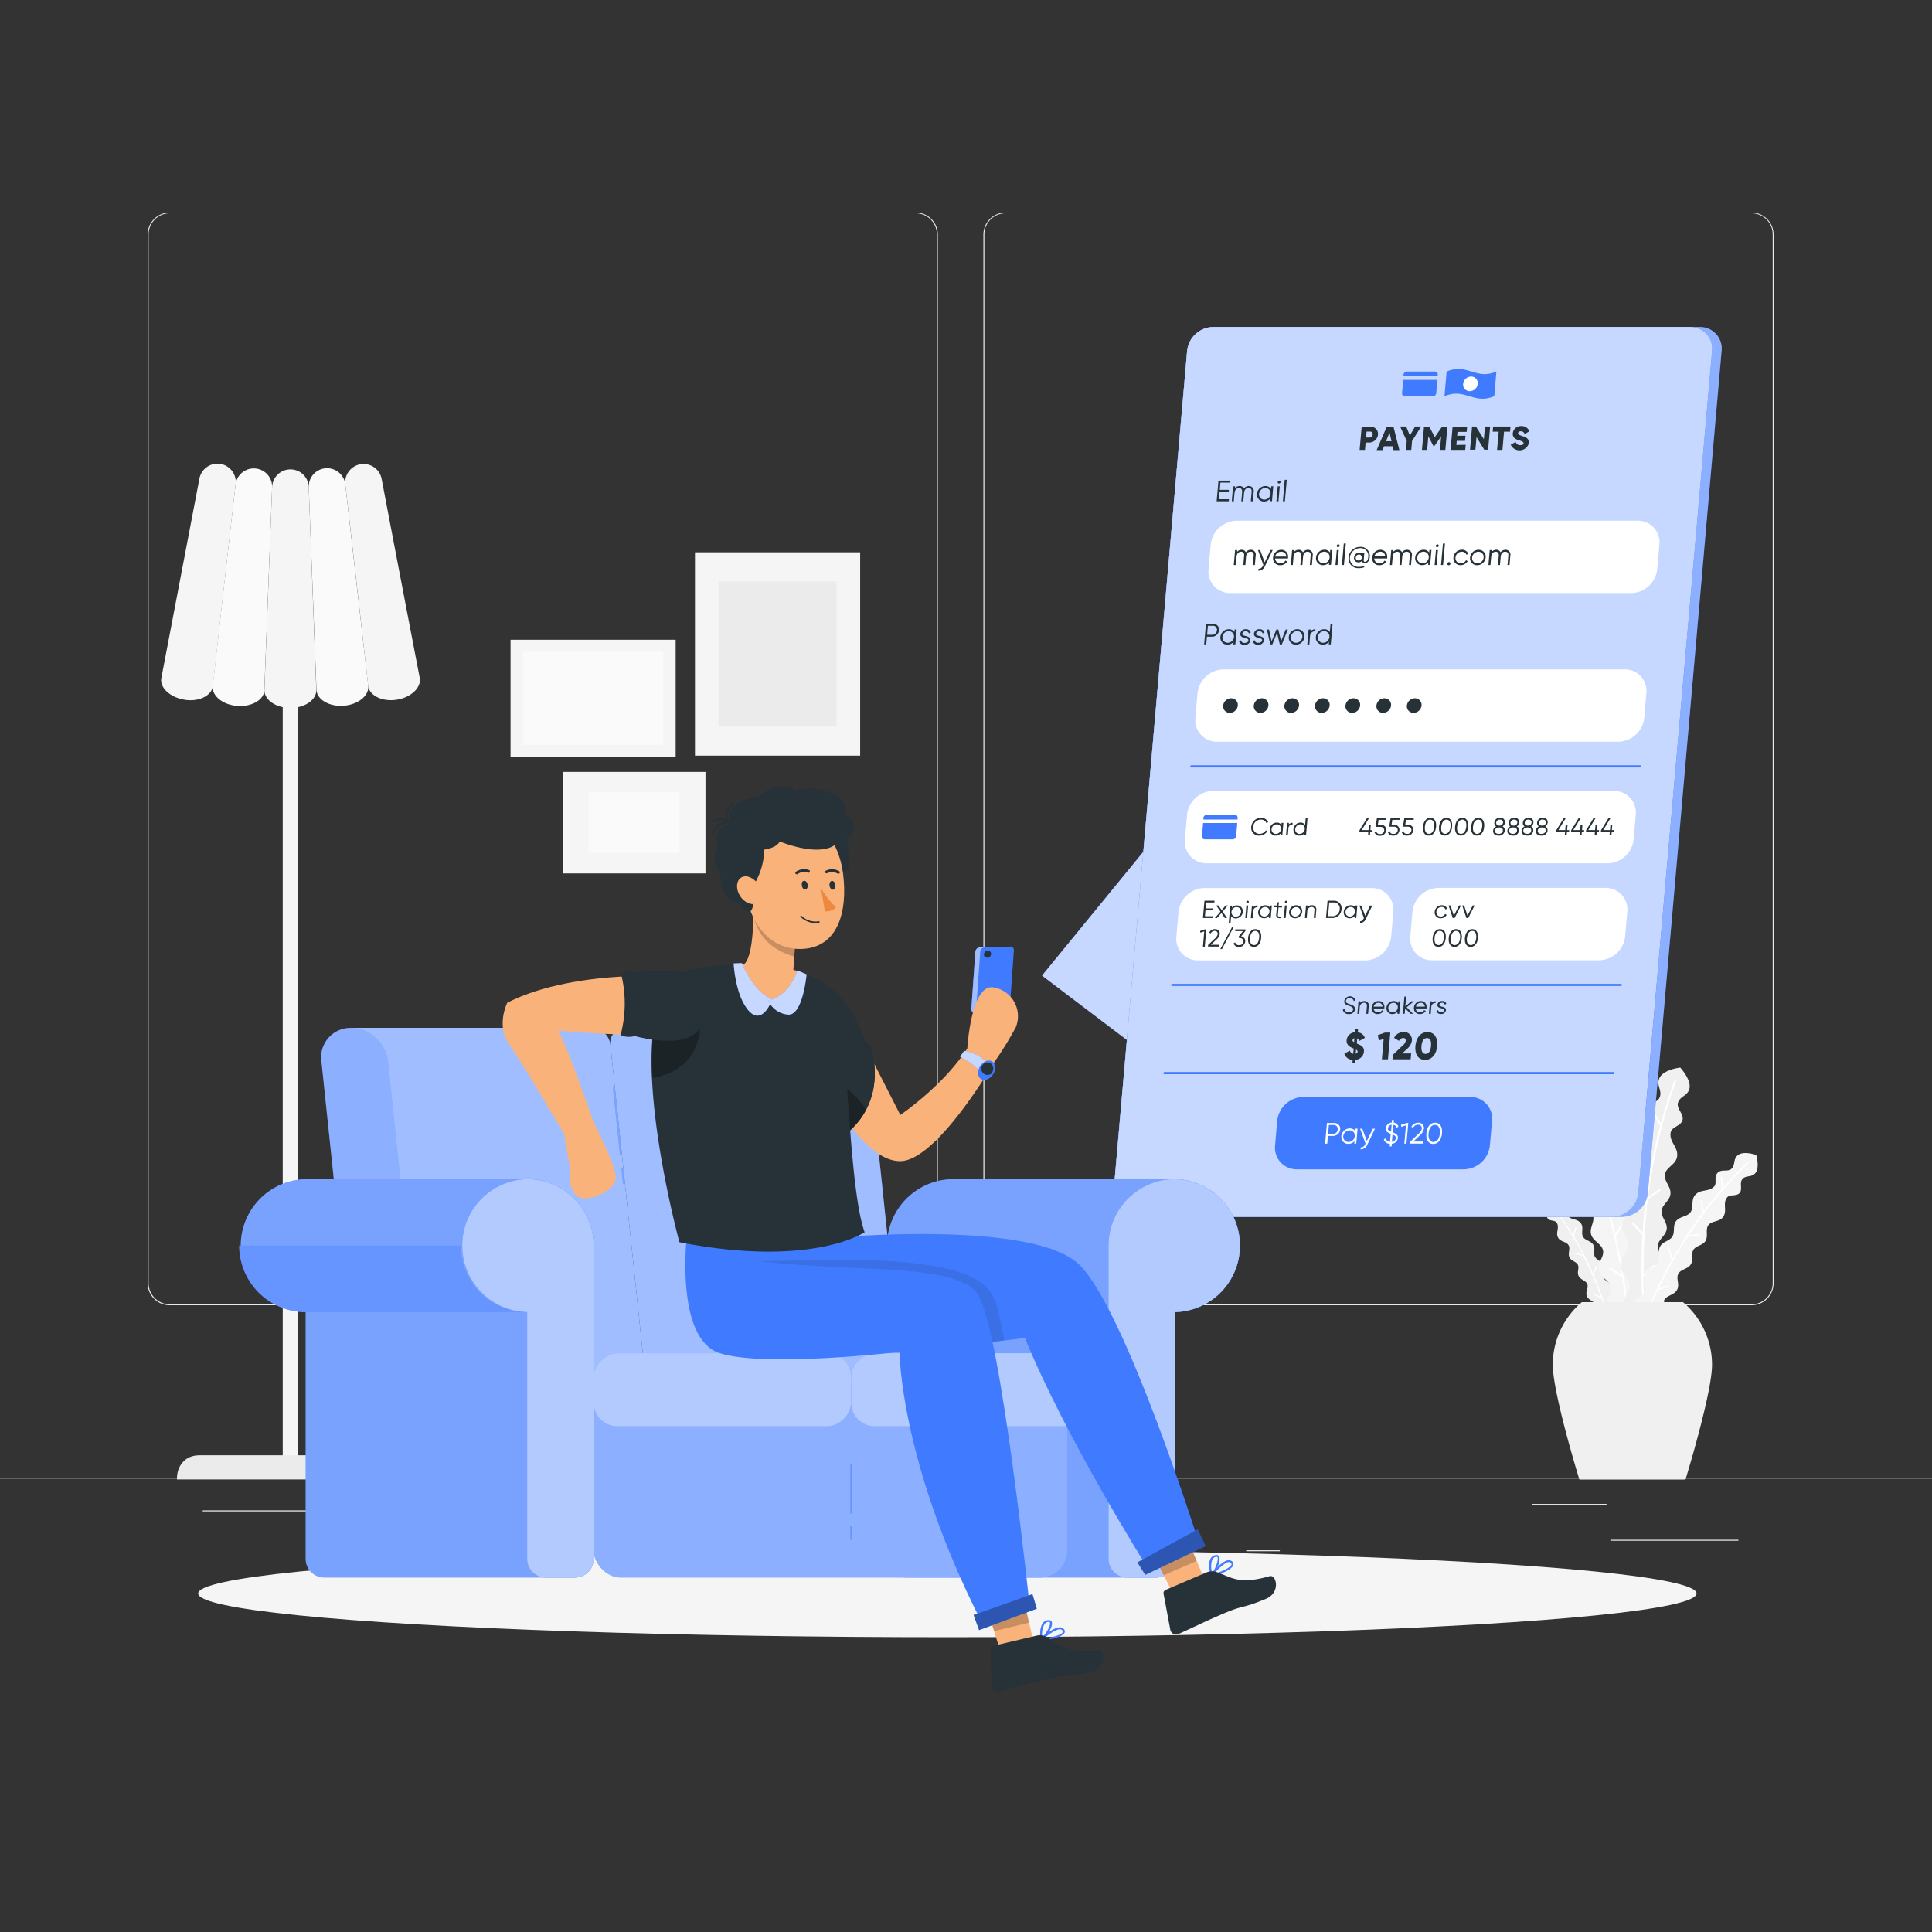 <svg xmlns="http://www.w3.org/2000/svg" viewBox="0 0 500 500"><rect x="0" y="0" width="500" height="500" fill="#333333" stroke="none"/><g id="freepik--background-complete--inject-61"><rect x="416.78" y="398.49" width="33.12" height="0.25" style="fill:#ebebeb"></rect><rect x="322.53" y="401.21" width="8.69" height="0.25" style="fill:#ebebeb"></rect><rect x="396.59" y="389.21" width="19.19" height="0.25" style="fill:#ebebeb"></rect><rect x="52.46" y="390.89" width="43.19" height="0.25" style="fill:#ebebeb"></rect><rect x="104.56" y="390.89" width="6.33" height="0.25" style="fill:#ebebeb"></rect><rect x="131.47" y="395.11" width="93.68" height="0.25" style="fill:#ebebeb"></rect><path d="M237,337.8H43.92a5.71,5.71,0,0,1-5.71-5.71V60.66A5.71,5.71,0,0,1,43.92,55H237a5.71,5.71,0,0,1,5.71,5.71V332.09A5.71,5.71,0,0,1,237,337.8ZM43.92,55.2a5.47,5.47,0,0,0-5.46,5.46V332.09a5.47,5.47,0,0,0,5.46,5.46H237a5.47,5.47,0,0,0,5.46-5.46V60.66A5.47,5.47,0,0,0,237,55.2Z" style="fill:#ebebeb"></path><path d="M453.31,337.8H260.21a5.72,5.72,0,0,1-5.71-5.71V60.66A5.72,5.72,0,0,1,260.21,55h193.1A5.71,5.71,0,0,1,459,60.66V332.09A5.71,5.71,0,0,1,453.31,337.8ZM260.21,55.2a5.47,5.47,0,0,0-5.46,5.46V332.09a5.47,5.47,0,0,0,5.46,5.46h193.1a5.47,5.47,0,0,0,5.46-5.46V60.66a5.47,5.47,0,0,0-5.46-5.46Z" style="fill:#ebebeb"></path><rect y="382.4" width="500" height="0.25" style="fill:#ebebeb"></rect><rect x="179.86" y="142.93" width="42.75" height="52.62" transform="translate(402.47 338.49) rotate(180)" style="fill:#f5f5f5"></rect><rect x="185.97" y="150.45" width="30.54" height="37.59" transform="translate(402.47 338.49) rotate(180)" style="fill:#ebebeb"></rect><rect x="132.14" y="165.56" width="42.73" height="30.35" transform="translate(307 361.48) rotate(180)" style="fill:#f5f5f5"></rect><rect x="135.39" y="168.72" width="36.22" height="24.05" transform="translate(307 361.48) rotate(180)" style="fill:#fafafa"></rect><rect x="145.6" y="199.77" width="36.98" height="26.27" style="fill:#f5f5f5"></rect><rect x="152.32" y="205.09" width="23.54" height="15.63" style="fill:#fafafa"></rect><rect x="73.17" y="152.6" width="4" height="230.03" style="fill:#f5f5f5"></rect><path d="M61,125.24a4.75,4.75,0,0,0-9.38-1.43q-4.93,25.83-9.86,51.65c-.47,2.46,2.19,5,6,5.63s7.07-1.12,7.36-3.61Q58,151.35,61,125.24Z" style="fill:#f5f5f5"></path><path d="M70.43,126a4.75,4.75,0,0,0-9.45-.71q-3,26.12-5.92,52.24c-.29,2.49,2.55,4.88,6.35,5.16s7-1.64,7-4.15Z" style="fill:#fafafa"></path><path d="M79.9,126a4.74,4.74,0,0,0-9.47,0l-2,52.54c-.09,2.51,2.91,4.67,6.72,4.67s6.8-2.16,6.71-4.67Z" style="fill:#f5f5f5"></path><path d="M89.35,125.24a4.75,4.75,0,0,0-9.45.71l2,52.54c.09,2.51,3.25,4.44,7.05,4.15s6.63-2.67,6.35-5.16Q92.31,151.37,89.35,125.24Z" style="fill:#fafafa"></path><path d="M98.74,123.81a4.76,4.76,0,0,0-9.39,1.43q3,26.12,5.93,52.24c.28,2.49,3.58,4.18,7.35,3.61s6.43-3.17,6-5.63Q103.66,149.63,98.74,123.81Z" style="fill:#f5f5f5"></path><path d="M104.54,382.88c.11-3.09-1.82-6.25-5.79-6.25H51.58c-4,0-5.89,3.16-5.78,6.25Z" style="fill:#ebebeb"></path><path d="M406.2,325.46c-.55-1,.29-2.24-.26-3.2s-2-.84-2.64-1.84c-.84-1.35.38-2.6-.4-3.94-.47-.81-1.78-.36-2.36-1.16s.33-2-.3-2.81-1.6-.46-2.29-1.29c-.93-1.14.13-3.67.13-3.67s2.7-.67,3.69.54c.72.89.16,1.78.81,2.62s2,.25,2.69,1.18-.23,1.95.38,2.71c1,1.26,2.65.66,3.57,2.13.67,1.09-.11,2.35.47,3.36s2.07,1,2.67,2.1-.09,2.09.37,3,1.69,1.11,2.15,2.14-.35,2.24.08,3.28,1.82,1.24,2.25,2.39-.62,2.34-.28,3.51c.27.94,1.49,1.21,1.79,2.23a3.28,3.28,0,0,1-2.07,4.23,3.34,3.34,0,0,1-3.89-2.47c-.29-.95.57-1.83.25-2.7-.41-1.09-1.91-1.23-2.34-2.38s.51-2.11.11-3.1-1.79-1.1-2.25-2.13.24-2-.19-2.86S406.69,326.37,406.2,325.46Z" style="fill:#f0f0f0"></path><path d="M412.42,334.85c.63.25,1.25.51,1.87.78q-1-2.88-2.22-5.67s0,0,0,0q-1.1-2.51-2.34-4.94c-.74-.2-1.47-.4-2.21-.58-.18,0-.1-.32.08-.27.65.15,1.3.32,2,.5-.8-1.55-1.64-3.07-2.54-4.56,0,0,0,0,0,0q-1.51-2.53-3.21-5l0,0c-.5-.72-1-1.43-1.54-2.14q-1.35-1.81-2.8-3.55c-.12-.15.1-.34.22-.19,1.47,1.77,2.86,3.6,4.18,5.47.15-.66.28-1.33.41-2a.15.15,0,0,1,.29.06c-.15.76-.3,1.52-.47,2.27,1.06,1.53,2.08,3.09,3,4.69.19-.65.37-1.31.55-2a.14.14,0,0,1,.28.07c-.2.75-.41,1.49-.62,2.23.93,1.57,1.82,3.17,2.65,4.8l0,0c.8,1.56,1.55,3.13,2.25,4.73.27-.62.54-1.24.79-1.87a.15.15,0,0,1,.28.11c-.3.72-.6,1.43-.91,2.13.84,1.94,1.6,3.92,2.3,5.92a.06.06,0,0,1,0,0l.18.51c.48,1.43.93,2.87,1.34,4.33a.14.14,0,1,1-.27.08c-.46-1.61-.95-3.2-1.5-4.78-.7-.3-1.41-.6-2.11-.88C412.13,335.05,412.25,334.79,412.42,334.85Z" style="fill:#fff"></path><path d="M409.31,310.85c-.6-1.88,1.13-3.61.5-5.36s-3.08-1.95-3.82-3.78c-1-2.48,1.38-4.19.49-6.62-.54-1.47-2.83-1.11-3.56-2.6s1.12-3.2.33-4.72-2.52-1.22-3.41-2.8c-1.2-2.15,1.28-6,1.28-6s4.64-.32,5.92,2c.94,1.67-.24,3,.58,4.54s3.25,1,4.09,2.73-.94,3.16-.16,4.59c1.28,2.36,4.18,1.86,5.26,4.55.81,2-.85,3.84-.18,5.68s3.13,2.2,3.78,4.23c.59,1.79-.75,3.42-.27,5.08s2.48,2.33,2.94,4.16c.51,2-1.23,3.59-.83,5.43s2.64,2.57,3,4.6c.4,2.19-1.69,3.67-1.48,5.7.17,1.63,2.11,2.42,2.31,4.2.37,3.29-1.77,6.16-4.63,6.37a5.59,5.59,0,0,1-5.71-5.2c-.19-1.65,1.48-2.85,1.19-4.38-.36-1.91-2.79-2.58-3.16-4.6s1.46-3.34,1.08-5.08-2.62-2.33-3.09-4.17c-.43-1.68,1-3.2.52-4.76S409.85,312.5,409.31,310.85Z" style="fill:#f5f5f5"></path><path d="M416.84,328.15c1,.59,1.91,1.2,2.86,1.82q-.84-5-2-10a.14.14,0,0,1,0-.07c-.71-3-1.52-5.91-2.41-8.83-1.16-.55-2.33-1.08-3.49-1.59-.28-.13-.07-.56.21-.44,1,.45,2.06.92,3.08,1.4q-1.31-4.17-2.86-8.25l0-.07q-1.77-4.62-3.86-9.14l0-.06c-.61-1.33-1.25-2.66-1.92-4q-1.69-3.39-3.57-6.68a.24.24,0,1,1,.41-.24q2.87,5,5.3,10.23.64-1.57,1.26-3.18a.25.25,0,0,1,.46.18c-.47,1.21-.94,2.41-1.44,3.6,1.32,2.84,2.53,5.71,3.66,8.62.5-1,1-2,1.47-3.08a.25.25,0,0,1,.45.21c-.55,1.18-1.11,2.34-1.69,3.49,1.09,2.86,2.09,5.76,3,8.68,0,0,0,0,0,.07Q417,315,418,319.31c.63-.94,1.25-1.9,1.86-2.86.17-.27.59,0,.42.26-.69,1.1-1.4,2.18-2.12,3.25.82,3.44,1.51,6.93,2.08,10.43a.2.2,0,0,1,0,.07c.05.3.09.59.14.88.38,2.51.7,5,1,7.55a.24.24,0,1,1-.48,0q-.42-4.17-1.08-8.31c-1.07-.71-2.14-1.4-3.23-2.07C416.31,328.39,416.58,328,416.84,328.15Z" style="fill:#fff"></path><path d="M432.3,309.1c.27-2-1.74-3.35-1.42-5.18s2.7-2.46,3.11-4.39c.55-2.62-2.08-3.89-1.62-6.44.28-1.54,2.59-1.59,3.05-3.18s-1.66-3-1.14-4.59,2.27-1.64,2.87-3.34c.82-2.33-2.3-5.69-2.3-5.69s-4.62.48-5.49,2.95c-.63,1.81.76,2.89.22,4.58s-3,1.55-3.56,3.39,1.47,3,1,4.49c-.85,2.55-3.79,2.56-4.4,5.4-.44,2.09,1.51,3.63,1.17,5.56s-2.7,2.7-3,4.82c-.26,1.87,1.34,3.24,1.15,5s-2,2.72-2.18,4.6c-.15,2,1.84,3.32,1.76,5.2s-2.16,3-2.17,5.06c0,2.23,2.3,3.32,2.44,5.36.12,1.63-1.65,2.74-1.54,4.53.2,3.31,2.8,5.76,5.66,5.47a5.59,5.59,0,0,0,4.73-6.1c-.1-1.66-2-2.56-1.94-4.11,0-1.95,2.31-3,2.32-5.08,0-1.9-2-3-2-4.82s2.19-2.75,2.33-4.64c.13-1.73-1.51-3-1.34-4.6S432.06,310.82,432.3,309.1Z" style="fill:#f0f0f0"></path><path d="M427.87,327.45c-.83.74-1.67,1.51-2.49,2.28,0-3.4.05-6.79.25-10.18a.17.17,0,0,0,0-.07c.18-3.05.47-6.09.85-9.12,1-.74,2.09-1.46,3.15-2.17.26-.17,0-.56-.28-.39-.94.62-1.87,1.26-2.79,1.91.38-2.89.84-5.77,1.39-8.62a.22.22,0,0,0,0-.08c.63-3.24,1.37-6.47,2.22-9.66a.25.25,0,0,0,0-.07c.38-1.42.78-2.84,1.21-4.25q1.08-3.63,2.37-7.2a.24.24,0,1,0-.45-.16q-1.95,5.43-3.46,11c-.6-1-1.2-1.93-1.78-2.91a.25.25,0,0,0-.42.26c.66,1.11,1.34,2.21,2,3.3-.8,3-1.5,6.06-2.11,9.12-.67-.92-1.33-1.84-2-2.78a.24.24,0,0,0-.4.28c.74,1.07,1.49,2.12,2.26,3.15q-.87,4.51-1.45,9.07s0,0,0,.07c-.36,2.9-.64,5.8-.83,8.72-.78-.82-1.56-1.65-2.32-2.5a.25.25,0,0,0-.37.34c.87,1,1.76,1.9,2.65,2.83-.21,3.53-.29,7.08-.24,10.63a.11.11,0,0,0,0,.08c0,.29,0,.59,0,.89q.09,3.8.36,7.59a.24.24,0,1,0,.48,0q-.31-4.18-.37-8.37c.93-.89,1.87-1.76,2.82-2.6C428.44,327.59,428.1,327.24,427.87,327.45Z" style="fill:#fff"></path><path d="M441.33,321.23c.87-1.29-.07-3,.8-4.16s2.76-.81,3.72-2c1.3-1.66-.13-3.47,1.08-5.11.73-1,2.38-.23,3.26-1.2s-.15-2.67.78-3.65,2.18-.37,3.19-1.37c1.39-1.37.35-4.83.35-4.83s-3.44-1.25-4.91.19c-1.08,1.06-.47,2.31-1.44,3.32s-2.68,0-3.69,1.17,0,2.6-.88,3.51c-1.49,1.51-3.58.5-5,2.3-1,1.32-.19,3.1-1.1,4.34s-2.85,1-3.79,2.38c-.83,1.23-.18,2.76-.9,3.91s-2.39,1.22-3.14,2.5.15,3-.56,4.3-2.56,1.37-3.29,2.83.48,3.15-.12,4.64c-.49,1.19-2.13,1.37-2.67,2.67a4.32,4.32,0,0,0,2.12,5.84,4.4,4.4,0,0,0,5.46-2.68c.5-1.21-.5-2.49.05-3.59.69-1.37,2.68-1.34,3.4-2.79s-.37-2.85.3-4.09,2.5-1.19,3.25-2.48,0-2.63.65-3.72S440.57,322.36,441.33,321.23Z" style="fill:#f5f5f5"></path><path d="M431.84,332.69c-.85.24-1.7.49-2.55.76q1.72-3.63,3.7-7.13l0-.05c1.19-2.09,2.44-4.15,3.76-6.16,1-.16,2-.31,3-.45.24,0,.17-.4-.07-.37-.87.12-1.75.24-2.63.38,1.26-1.91,2.59-3.79,4-5.62l0-.05c1.57-2.08,3.21-4.1,4.92-6.08a.08.08,0,0,0,0,0c.76-.87,1.54-1.74,2.32-2.59,1.35-1.46,2.75-2.89,4.18-4.28a.19.19,0,1,0-.27-.27q-3.25,3.18-6.25,6.59c-.1-.89-.18-1.78-.25-2.68a.2.2,0,0,0-.39,0c.08,1,.18,2,.29,3q-2.42,2.79-4.65,5.73c-.16-.88-.3-1.77-.44-2.66a.19.19,0,0,0-.38.07c.15,1,.32,2,.51,3q-2.18,2.89-4.17,5.92l0,.05c-1.26,1.92-2.47,3.89-3.61,5.89q-.4-1.28-.78-2.58c-.07-.23-.45-.13-.38.11.29,1,.59,2,.9,2.92-1.37,2.44-2.66,4.92-3.86,7.46a.08.08,0,0,0,0,.05l-.3.63c-.84,1.82-1.63,3.65-2.37,5.51a.19.19,0,1,0,.35.14q1.23-3.08,2.63-6.06c1-.3,1.93-.59,2.9-.86C432.2,333,432.08,332.63,431.84,332.69Z" style="fill:#fff"></path><path d="M409.38,337h26.18a21.2,21.2,0,0,1,7.51,16.21c0,7.42-6.87,29.7-6.87,29.7H408.74s-6.88-22.28-6.88-29.7A21.17,21.17,0,0,1,409.38,337Z" style="fill:#f0f0f0"></path></g><g id="freepik--Shadow--inject-61"><ellipse id="freepik--path--inject-61" cx="245.18" cy="412.39" rx="193.89" ry="11.32" style="fill:#f5f5f5"></ellipse></g><g id="freepik--Screen--inject-61"><polygon points="299.88 275.4 269.67 252.48 305.74 208.39 299.88 275.4" style="fill:#407BFF"></polygon><polygon points="305.74 208.39 299.88 275.4 269.67 252.48 305.74 208.39" style="fill:#fff;opacity:0.7"></polygon><path d="M375.57,89.67h15.68c.78,0,.88-1.2.11-1.2H375.68c-.78,0-.88,1.2-.11,1.2Z" style="fill:#407BFF"></path><path d="M397,89.67h4.5c.78,0,.88-1.2.11-1.2H397.1c-.77,0-.88,1.2-.1,1.2Z" style="fill:#407BFF"></path><g style="opacity:0.3"><path d="M375.57,89.67h15.68c.78,0,.88-1.2.11-1.2H375.68c-.78,0-.88,1.2-.11,1.2Z" style="fill:#fff"></path></g><g style="opacity:0.3"><path d="M397,89.67h4.5c.78,0,.88-1.2.11-1.2H397.1c-.77,0-.88,1.2-.1,1.2Z" style="fill:#fff"></path></g><path d="M424,308.74a6.9,6.9,0,0,1-6.72,6.18H293.8a5.58,5.58,0,0,1-5.63-6.18L307.23,90.8A6.9,6.9,0,0,1,314,84.63h123.5a5.58,5.58,0,0,1,5.63,6.17Z" style="fill:#407BFF"></path><path d="M424,308.74a6.9,6.9,0,0,1-6.72,6.18H293.8a5.58,5.58,0,0,1-5.63-6.18L307.23,90.8A6.9,6.9,0,0,1,314,84.63h123.5a5.58,5.58,0,0,1,5.63,6.17Z" style="fill:#fff;opacity:0.7"></path><path d="M424,308.74a6.9,6.9,0,0,1-6.72,6.18H293.8a5.58,5.58,0,0,1-5.63-6.18L307.23,90.8A6.9,6.9,0,0,1,314,84.63h123.5a5.58,5.58,0,0,1,5.63,6.17Z" style="fill:#407BFF"></path><path d="M424,308.74a6.9,6.9,0,0,1-6.72,6.18H293.8a5.58,5.58,0,0,1-5.63-6.18L307.23,90.8A6.9,6.9,0,0,1,314,84.63h123.5a5.58,5.58,0,0,1,5.63,6.17Z" style="fill:#fff;opacity:0.7"></path><path d="M439.92,84.63h-2.47a5.58,5.58,0,0,1,5.63,6.17L424,308.74a6.9,6.9,0,0,1-6.72,6.18h2.47a6.9,6.9,0,0,0,6.72-6.18L445.55,90.8A5.58,5.58,0,0,0,439.92,84.63Z" style="fill:#407BFF"></path><path d="M439.92,84.63h-2.47a5.58,5.58,0,0,1,5.63,6.17L424,308.74a6.9,6.9,0,0,1-6.72,6.18h2.47a6.9,6.9,0,0,0,6.72-6.18L445.55,90.8A5.58,5.58,0,0,0,439.92,84.63Z" style="fill:#fff;opacity:0.4"></path><path d="M349.27,259.87c-.61-.21-1-.36-.94-.81a.88.88,0,0,1,1-.76,1,1,0,0,1,1,.7l0,.08.44-.23,0-.06a1.5,1.5,0,0,0-2.87.28c-.07.8.59,1,1.29,1.26h0c.7.23,1,.42,1,.86s-.45.78-1.08.78a1,1,0,0,1-1.15-.81l0-.1-.44.25v.06a1.46,1.46,0,0,0,1.56,1.07,1.47,1.47,0,0,0,1.61-1.26C350.71,260.36,350,260.11,349.27,259.87Z" style="fill:#263238"></path><path d="M353.11,259.07a1.4,1.4,0,0,0-1.07.46l0-.4h-.46l-.29,3.24h.47l.14-1.7a1.11,1.11,0,0,1,1.11-1.15.7.7,0,0,1,.75.86l-.17,2h.47l.17-2A1.09,1.09,0,0,0,353.11,259.07Z" style="fill:#263238"></path><path d="M356.8,259.07a1.8,1.8,0,0,0-1.82,1.68,1.48,1.48,0,0,0,1.55,1.69,1.76,1.76,0,0,0,1.47-.73l.05-.07-.39-.24,0,.07a1.21,1.21,0,0,1-1.05.52,1.07,1.07,0,0,1-1.13-1h2.79v-.08a.13.13,0,0,0,0-.06.25.25,0,0,0,0-.08A1.46,1.46,0,0,0,356.8,259.07Zm0,.45a1,1,0,0,1,1,1h-2.31A1.29,1.29,0,0,1,356.76,259.52Z" style="fill:#263238"></path><path d="M361.85,259.65a1.43,1.43,0,0,0-1.2-.58,1.84,1.84,0,0,0-1.82,1.68,1.49,1.49,0,0,0,1.52,1.69,1.69,1.69,0,0,0,1.3-.59l0,.52h.47l.28-3.24h-.47ZM360.42,262a1.11,1.11,0,0,1-1.13-1.24,1.36,1.36,0,0,1,1.34-1.23,1.1,1.1,0,0,1,1.12,1.23A1.35,1.35,0,0,1,360.42,262Z" style="fill:#263238"></path><polygon points="365.93 259.13 365.27 259.13 363.7 260.44 363.92 257.9 363.46 257.9 363.07 262.37 363.53 262.37 363.65 260.95 365.04 262.35 365.06 262.37 365.7 262.37 364.05 260.69 365.93 259.13" style="fill:#263238"></polygon><path d="M367.75,259.07a1.8,1.8,0,0,0-1.82,1.68,1.48,1.48,0,0,0,1.55,1.69,1.78,1.78,0,0,0,1.48-.73l0-.07-.38-.24-.05.07a1.21,1.21,0,0,1-1,.52,1.07,1.07,0,0,1-1.14-1h2.79v-.08a.13.13,0,0,0,0-.06.25.25,0,0,0,0-.08A1.46,1.46,0,0,0,367.75,259.07Zm0,.45a1,1,0,0,1,1,1h-2.31A1.29,1.29,0,0,1,367.71,259.52Z" style="fill:#263238"></path><path d="M370.55,259.53l0-.4h-.46l-.29,3.24h.47l.15-1.79a1,1,0,0,1,1.05-1h.07l0-.45h-.07A1.21,1.21,0,0,0,370.55,259.53Z" style="fill:#263238"></path><path d="M373.21,260.54c-.46-.12-.74-.22-.72-.52s.38-.5.71-.5a.65.65,0,0,1,.68.42l0,.08.41-.23,0-.06a1,1,0,0,0-1.06-.66A1.13,1.13,0,0,0,372,260c-.06.65.51.8,1,.94s.76.22.73.53-.43.5-.76.5-.72-.18-.79-.49l0-.09-.42.24,0,.06a1.11,1.11,0,0,0,1.18.73,1.15,1.15,0,0,0,1.26-.95C374.29,260.82,373.72,260.67,373.21,260.54Z" style="fill:#263238"></path><path d="M350.72,274.27l-.07.87H350l.08-.86a2.23,2.23,0,0,1-2.16-1.6l1.43-.79a1.11,1.11,0,0,0,.87.83l.12-1.36-.13-.05c-.83-.35-1.81-.83-1.7-2.16a2.26,2.26,0,0,1,2.2-2l.07-.86h.69l-.07.88a2.09,2.09,0,0,1,1.82,1.43l-1.4.78a.86.86,0,0,0-.56-.64l-.12,1.33c.83.37,2,.69,1.84,2.14A2.31,2.31,0,0,1,350.72,274.27Zm-.29-4.57.09-1a.56.56,0,0,0-.48.49C350,269.35,350.1,269.51,350.43,269.7Zm.92,2.49c0-.25-.11-.4-.4-.55l-.09,1.06A.59.59,0,0,0,351.35,272.19Z" style="fill:#263238"></path><path d="M359.81,267.23l-.6,6.92h-1.58l.46-5.25-1.26.34-.26-1.35,1.86-.66Z" style="fill:#263238"></path><path d="M360.47,273l2.53-2.42a2.11,2.11,0,0,0,.81-1.22.62.62,0,0,0-.67-.73,1.24,1.24,0,0,0-1.09.75l-1.26-.78a2.72,2.72,0,0,1,2.46-1.51,2,2,0,0,1,2.15,2.2,3.43,3.43,0,0,1-1.27,2.17l-1.24,1.16h2.32l-.14,1.52h-4.7Z" style="fill:#263238"></path><path d="M366.3,270.69c.19-2.13,1.35-3.59,3.13-3.59s2.69,1.46,2.51,3.59-1.35,3.6-3.14,3.6S366.12,272.83,366.3,270.69Zm4.05,0c.12-1.33-.22-2.05-1.05-2.05s-1.3.72-1.42,2.05.23,2.06,1.06,2.06S370.24,272,370.35,270.69Z" style="fill:#263238"></path><path d="M356.63,112.46a2.31,2.31,0,0,1-2.3,2.08h-.91l-.16,1.9h-1.39l.53-6h2.3A1.87,1.87,0,0,1,356.63,112.46Zm-1.38,0a.66.66,0,0,0-.67-.77h-.91l-.13,1.55h.91A.82.82,0,0,0,355.25,112.46Z" style="fill:#263238"></path><path d="M360.43,115.49h-2.25l-.38,1h-1.52l2.59-6h1.77l1.52,6h-1.51Zm-.3-1.3-.52-2.22-.9,2.22Z" style="fill:#263238"></path><path d="M365.44,114.12l-.2,2.32h-1.39l.21-2.32-1.71-3.73h1.57l.95,2.33,1.36-2.33h1.57Z" style="fill:#263238"></path><path d="M374.05,116.44h-1.39l.31-3.52-1.79,2.57H371l-1.35-2.57-.3,3.52H368l.53-6h1.39l1.4,2.69,1.88-2.69h1.39Z" style="fill:#263238"></path><path d="M379.32,115.11l-.12,1.33h-3.8l.53-6h3.76l-.12,1.33H377.2l-.09,1h2.16l-.12,1.32H377l-.09,1.07Z" style="fill:#263238"></path><path d="M385.65,110.39l-.53,6h-1l-2-3.28-.29,3.28h-1.39l.53-6h1l2.05,3.29.29-3.29Z" style="fill:#263238"></path><path d="M390.8,111.72h-1.56l-.41,4.72h-1.39l.42-4.72H386.3l.12-1.33h4.5Z" style="fill:#263238"></path><path d="M391,115.07l1.25-.69a1.14,1.14,0,0,0,1.2.83c.66,0,.84-.25.86-.49s-.3-.52-1.18-.77-1.72-.68-1.62-1.84a2.09,2.09,0,0,1,2.19-1.84,2.12,2.12,0,0,1,2.1,1.36l-1.23.69a1,1,0,0,0-1-.7c-.43,0-.66.21-.69.45s.11.47,1,.76,1.89.59,1.78,1.87a2.5,2.5,0,0,1-4.7.37Z" style="fill:#263238"></path><path d="M372.08,97.4l0-.45a.71.71,0,0,0-.72-.79h-7.27a.88.88,0,0,0-.86.79l0,.45Z" style="fill:#407BFF"></path><path d="M363.15,98.32l-.3,3.43a.71.71,0,0,0,.72.79h7.27a.88.88,0,0,0,.86-.79l.3-3.43Z" style="fill:#407BFF"></path><path d="M386.72,102.54c-5.36,2.3-7.54-2.29-12.89,0l.55-6.38c5.36-2.3,7.54,2.3,12.89,0Z" style="fill:#407BFF"></path><path d="M382.44,99.35a2.1,2.1,0,0,1-2.06,1.89,1.7,1.7,0,0,1-1.72-1.89,2.11,2.11,0,0,1,2.06-1.89A1.71,1.71,0,0,1,382.44,99.35Z" style="fill:#fff"></path><path d="M428.89,147.3a6.88,6.88,0,0,1-6.71,6.18H318.4a5.58,5.58,0,0,1-5.63-6.18l.56-6.37a6.88,6.88,0,0,1,6.71-6.17H423.82a5.58,5.58,0,0,1,5.63,6.17Z" style="fill:#fff"></path><path d="M425.53,185.78a6.9,6.9,0,0,1-6.72,6.18H315a5.59,5.59,0,0,1-5.64-6.18l.56-6.37a6.9,6.9,0,0,1,6.72-6.17H420.45a5.58,5.58,0,0,1,5.63,6.17Z" style="fill:#fff"></path><path d="M422.77,217.25a6.88,6.88,0,0,1-6.71,6.17H312.29a5.58,5.58,0,0,1-5.64-6.17l.56-6.37a6.9,6.9,0,0,1,6.71-6.18H417.7a5.58,5.58,0,0,1,5.63,6.18Z" style="fill:#fff"></path><polygon points="315.63 127.3 318 127.3 318.05 126.77 315.68 126.77 315.84 124.91 318.4 124.91 318.44 124.39 315.34 124.39 314.87 129.73 318.01 129.73 318.06 129.2 315.47 129.2 315.63 127.3" style="fill:#263238"></polygon><path d="M323.2,125.79a1.58,1.58,0,0,0-1.29.66,1.14,1.14,0,0,0-1.11-.66,1.53,1.53,0,0,0-1.16.53l0-.45h-.52l-.34,3.86h.52l.19-2.15c.09-.94.67-1.28,1.19-1.28s.83.36.78,1l-.21,2.43h.52l.19-2.15c.07-.81.49-1.28,1.14-1.28s.88.37.82,1l-.21,2.43h.53l.21-2.43A1.25,1.25,0,0,0,323.2,125.79Z" style="fill:#263238"></path><path d="M328.93,126.52a1.67,1.67,0,0,0-1.45-.73,2.2,2.2,0,0,0-2.17,2,1.79,1.79,0,0,0,1.82,2,2,2,0,0,0,1.58-.74l-.06.66h.54l.33-3.86H329Zm-1.72,2.78a1.34,1.34,0,0,1-1.37-1.5,1.66,1.66,0,0,1,1.63-1.5,1.33,1.33,0,0,1,1.35,1.5A1.64,1.64,0,0,1,327.21,129.3Z" style="fill:#263238"></path><polygon points="330.34 129.73 330.87 129.73 331.2 125.87 330.68 125.87 330.34 129.73" style="fill:#263238"></polygon><path d="M331.07,124.39a.41.41,0,0,0-.4.37.33.33,0,0,0,.34.37.41.41,0,0,0,.4-.37A.34.34,0,0,0,331.07,124.39Z" style="fill:#263238"></path><polygon points="332.49 124.17 332.01 129.73 332.53 129.73 333.02 124.17 332.49 124.17" style="fill:#263238"></polygon><path d="M313.94,161.44H312.1l-.47,5.34h.55l.17-2h1.3a1.82,1.82,0,0,0,1.83-1.68A1.48,1.48,0,0,0,313.94,161.44Zm-.25,2.84H312.4l.2-2.32h1.29a1,1,0,0,1,1.05,1.16A1.24,1.24,0,0,1,313.69,164.28Z" style="fill:#263238"></path><path d="M319.46,163.57a1.67,1.67,0,0,0-1.45-.73,2.2,2.2,0,0,0-2.17,2,1.79,1.79,0,0,0,1.82,2,2.05,2.05,0,0,0,1.58-.74l-.06.66h.53l.34-3.86h-.53Zm-1.73,2.78a1.34,1.34,0,0,1-1.36-1.5,1.65,1.65,0,0,1,1.62-1.5,1.34,1.34,0,0,1,1.36,1.5A1.64,1.64,0,0,1,317.73,166.35Z" style="fill:#263238"></path><path d="M322.38,164.6c-.49-.12-.91-.23-.88-.63a.93.93,0,0,1,1.7-.11l0,.09.47-.26,0-.06a1.23,1.23,0,0,0-1.26-.79A1.33,1.33,0,0,0,321,164c-.07.77.6.95,1.2,1.11s.92.24.89.65-.53.62-.93.62a.9.9,0,0,1-1-.6l0-.09-.48.27,0,.06a1.34,1.34,0,0,0,1.4.87,1.36,1.36,0,0,0,1.5-1.13C323.66,164.94,323,164.76,322.38,164.6Z" style="fill:#263238"></path><path d="M325.94,164.6c-.49-.12-.91-.23-.88-.63a.93.93,0,0,1,1.7-.11l0,.09.47-.26,0-.06a1.25,1.25,0,0,0-1.26-.79,1.34,1.34,0,0,0-1.44,1.13c-.07.77.61.95,1.2,1.11s.93.24.89.65-.53.62-.93.62a.9.9,0,0,1-1-.6l0-.09-.48.27,0,.06a1.34,1.34,0,0,0,1.4.87,1.36,1.36,0,0,0,1.5-1.13C327.22,164.94,326.54,164.76,325.94,164.6Z" style="fill:#263238"></path><polygon points="331.54 165.96 330.83 162.92 330.33 162.92 329.09 165.96 328.44 162.97 328.42 162.92 327.87 162.92 328.74 166.72 328.75 166.78 329.27 166.78 330.5 163.79 331.2 166.72 331.22 166.78 331.74 166.78 333.29 162.92 332.74 162.92 331.54 165.96" style="fill:#263238"></polygon><path d="M335.74,162.84a2.22,2.22,0,0,0-2.2,2,1.8,1.8,0,0,0,1.85,2,2.21,2.21,0,0,0,2.19-2A1.8,1.8,0,0,0,335.74,162.84Zm-.31,3.51a1.34,1.34,0,0,1-1.36-1.5,1.65,1.65,0,0,1,1.62-1.5,1.34,1.34,0,0,1,1.36,1.5A1.65,1.65,0,0,1,335.43,166.35Z" style="fill:#263238"></path><path d="M339.15,163.42l.05-.5h-.53l-.34,3.86h.53l.18-2.14a1.25,1.25,0,0,1,1.27-1.26h.08l.05-.51h-.08A1.48,1.48,0,0,0,339.15,163.42Z" style="fill:#263238"></path><path d="M344.35,161.44l-.19,2.15a1.66,1.66,0,0,0-1.45-.75,2.2,2.2,0,0,0-2.17,2,1.79,1.79,0,0,0,1.82,2,2,2,0,0,0,1.58-.75l-.06.67h.53l.46-5.34Zm-1.92,4.91a1.33,1.33,0,0,1-1.36-1.5,1.64,1.64,0,0,1,1.62-1.5,1.34,1.34,0,0,1,1.36,1.5A1.65,1.65,0,0,1,342.43,166.35Z" style="fill:#263238"></path><path d="M327.58,214.93a1.87,1.87,0,0,1-1.58.87,1.63,1.63,0,0,1-1.68-1.84,2,2,0,0,1,2-1.84,1.53,1.53,0,0,1,1.42.85l0,.07.44-.24,0-.07a2,2,0,0,0-1.82-1.08,2.53,2.53,0,0,0-2.53,2.31,2,2,0,0,0,2.12,2.3,2.43,2.43,0,0,0,2-1.09l0-.07-.4-.24Z" style="fill:#263238"></path><path d="M331.63,213.48a1.42,1.42,0,0,0-1.2-.59,1.84,1.84,0,0,0-1.82,1.69,1.5,1.5,0,0,0,1.53,1.68,1.74,1.74,0,0,0,1.3-.58l-.05.52h.47l.28-3.24h-.47Zm-1.43,2.33a1.1,1.1,0,0,1-1.12-1.23,1.36,1.36,0,0,1,1.34-1.24,1.1,1.1,0,0,1,1.11,1.24A1.35,1.35,0,0,1,330.2,215.81Z" style="fill:#263238"></path><path d="M333.56,213.35l0-.39h-.46l-.28,3.24h.46l.16-1.8a1,1,0,0,1,1-1h.08l0-.45h-.08A1.23,1.23,0,0,0,333.56,213.35Z" style="fill:#263238"></path><path d="M337.92,211.72l-.15,1.77a1.39,1.39,0,0,0-1.2-.6,1.84,1.84,0,0,0-1.82,1.69,1.49,1.49,0,0,0,1.52,1.68,1.7,1.7,0,0,0,1.31-.59l-.05.53H338l.39-4.48Zm-1.59,4.09a1.1,1.1,0,0,1-1.12-1.23,1.36,1.36,0,0,1,1.34-1.24,1.1,1.1,0,0,1,1.12,1.24A1.36,1.36,0,0,1,336.33,215.81Z" style="fill:#263238"></path><path d="M323.72,142.28a1.58,1.58,0,0,0-1.29.66,1.12,1.12,0,0,0-1.1-.66,1.48,1.48,0,0,0-1.16.53l0-.45h-.53l-.34,3.86h.53l.19-2.15c.08-.95.66-1.28,1.18-1.28s.84.36.78,1l-.21,2.43h.53l.18-2.15c.07-.81.49-1.28,1.15-1.28s.87.37.82,1l-.21,2.43h.52l.21-2.43A1.24,1.24,0,0,0,323.72,142.28Z" style="fill:#263238"></path><path d="M327.29,145.53l-1.16-3.17h-.57l1.4,3.85-.08.16c-.17.33-.54.87-1.1.82h-.08l-.05.5h.17a1.86,1.86,0,0,0,1.55-1.19l2-4.15h-.56Z" style="fill:#263238"></path><path d="M331.64,142.28a2.16,2.16,0,0,0-2.17,2,1.77,1.77,0,0,0,1.85,2,2.07,2.07,0,0,0,1.76-.88l.05-.06-.44-.28-.05.07a1.46,1.46,0,0,1-1.27.64,1.28,1.28,0,0,1-1.37-1.23h3.34v-.08s0-.06,0-.08a.38.38,0,0,0,0-.1A1.74,1.74,0,0,0,331.64,142.28Zm0,.51a1.22,1.22,0,0,1,1.25,1.25H330A1.57,1.57,0,0,1,331.6,142.79Z" style="fill:#263238"></path><path d="M338.48,142.28a1.58,1.58,0,0,0-1.29.66,1.14,1.14,0,0,0-1.11-.66,1.5,1.5,0,0,0-1.16.53l0-.45h-.52l-.34,3.86h.52l.19-2.15c.09-.95.67-1.28,1.19-1.28s.83.36.78,1l-.21,2.43h.52l.19-2.15c.07-.81.49-1.28,1.14-1.28s.88.37.82,1l-.21,2.43h.53l.21-2.43A1.25,1.25,0,0,0,338.48,142.28Z" style="fill:#263238"></path><path d="M344.21,143a1.67,1.67,0,0,0-1.45-.73,2.2,2.2,0,0,0-2.17,2,1.79,1.79,0,0,0,1.82,2,2.05,2.05,0,0,0,1.58-.74l-.06.66h.53l.34-3.86h-.53Zm-1.73,2.78a1.34,1.34,0,0,1-1.36-1.5,1.66,1.66,0,0,1,1.63-1.5,1.33,1.33,0,0,1,1.35,1.5A1.64,1.64,0,0,1,342.48,145.79Z" style="fill:#263238"></path><polygon points="345.62 146.22 346.15 146.22 346.48 142.36 345.96 142.36 345.62 146.22" style="fill:#263238"></polygon><path d="M346.35,140.88a.4.4,0,0,0-.4.36.34.34,0,0,0,.34.38.42.42,0,0,0,.4-.38A.33.33,0,0,0,346.35,140.88Z" style="fill:#263238"></path><polygon points="347.29 146.22 347.81 146.22 348.3 140.66 347.77 140.66 347.29 146.22" style="fill:#263238"></polygon><path d="M352,141.53a3,3,0,0,0-3,2.76,2.5,2.5,0,0,0,2.67,2.75,3.91,3.91,0,0,0,1.33-.2l.06,0v-.35l-.1,0a3.34,3.34,0,0,1-1.25.21,2.18,2.18,0,0,1-2.35-2.42,2.67,2.67,0,0,1,2.64-2.42,2,2,0,0,1,2.11,2.27c-.07.79-.37,1.26-.81,1.26s-.39-.32-.36-.59l.15-1.73h-.51l0,.26a1,1,0,0,0-.76-.32,1.39,1.39,0,0,0-1.39,1.27,1.12,1.12,0,0,0,1.16,1.26,1.24,1.24,0,0,0,.89-.37.71.71,0,0,0,.76.58c.52,0,1.15-.42,1.26-1.62A2.36,2.36,0,0,0,352,141.53Zm.44,2.76a.83.83,0,0,1-.85.76.67.67,0,0,1-.71-.76.83.83,0,0,1,.85-.77A.67.67,0,0,1,352.41,144.29Z" style="fill:#263238"></path><path d="M357.3,142.28a2.14,2.14,0,0,0-2.17,2,1.77,1.77,0,0,0,1.85,2,2.1,2.1,0,0,0,1.76-.88l0-.06-.44-.28,0,.07a1.47,1.47,0,0,1-1.27.64,1.28,1.28,0,0,1-1.37-1.23H359v-.08a.19.19,0,0,1,0-.08s0-.07,0-.1A1.74,1.74,0,0,0,357.3,142.28Zm0,.51A1.21,1.21,0,0,1,358.5,144h-2.8A1.57,1.57,0,0,1,357.26,142.79Z" style="fill:#263238"></path><path d="M364.13,142.28a1.56,1.56,0,0,0-1.28.66,1.15,1.15,0,0,0-1.11-.66,1.48,1.48,0,0,0-1.16.53l0-.45h-.53l-.33,3.86h.52l.19-2.15c.08-.95.66-1.28,1.18-1.28s.84.36.79,1l-.22,2.43h.53l.19-2.15c.07-.81.48-1.28,1.14-1.28s.88.37.82,1l-.21,2.43h.52l.22-2.43A1.25,1.25,0,0,0,364.13,142.28Z" style="fill:#263238"></path><path d="M369.87,143a1.67,1.67,0,0,0-1.45-.73,2.2,2.2,0,0,0-2.17,2,1.79,1.79,0,0,0,1.82,2,2.05,2.05,0,0,0,1.58-.74l-.06.66h.53l.34-3.86h-.53Zm-1.73,2.78a1.34,1.34,0,0,1-1.36-1.5,1.65,1.65,0,0,1,1.62-1.5,1.34,1.34,0,0,1,1.36,1.5A1.65,1.65,0,0,1,368.14,145.79Z" style="fill:#263238"></path><path d="M372,140.88a.42.42,0,0,0-.41.36.34.34,0,0,0,.34.38.42.42,0,0,0,.41-.38A.33.33,0,0,0,372,140.88Z" style="fill:#263238"></path><polygon points="371.28 146.22 371.8 146.22 372.14 142.36 371.62 142.36 371.28 146.22" style="fill:#263238"></polygon><polygon points="372.94 146.22 373.47 146.22 373.95 140.66 373.43 140.66 372.94 146.22" style="fill:#263238"></polygon><path d="M375,145.47a.45.45,0,0,0-.44.41.36.36,0,0,0,.37.41.46.46,0,0,0,.45-.41A.37.37,0,0,0,375,145.47Z" style="fill:#263238"></path><path d="M379.37,145.06a1.56,1.56,0,0,1-1.32.73,1.34,1.34,0,0,1-1.37-1.5,1.63,1.63,0,0,1,1.63-1.5,1.19,1.19,0,0,1,1.18.72l0,.08.46-.26,0-.06a1.63,1.63,0,0,0-1.6-1,2.19,2.19,0,0,0-2.2,2,1.79,1.79,0,0,0,1.85,2,2.11,2.11,0,0,0,1.8-1l0-.06-.42-.26Z" style="fill:#263238"></path><path d="M382.65,142.28a2.22,2.22,0,0,0-2.2,2,1.8,1.8,0,0,0,1.85,2,2.22,2.22,0,0,0,2.19-2A1.8,1.8,0,0,0,382.65,142.28Zm-.31,3.51a1.34,1.34,0,0,1-1.36-1.5,1.65,1.65,0,0,1,1.62-1.5,1.34,1.34,0,0,1,1.36,1.5A1.65,1.65,0,0,1,382.34,145.79Z" style="fill:#263238"></path><path d="M389.62,142.28a1.58,1.58,0,0,0-1.29.66,1.12,1.12,0,0,0-1.1-.66,1.47,1.47,0,0,0-1.16.53l0-.45h-.53l-.34,3.86h.53l.19-2.15c.08-.95.66-1.28,1.18-1.28s.84.36.78,1l-.21,2.43h.52l.19-2.15c.07-.81.49-1.28,1.15-1.28s.87.37.82,1l-.21,2.43h.52l.21-2.43A1.24,1.24,0,0,0,389.62,142.28Z" style="fill:#263238"></path><polygon points="354.76 213.47 354.28 213.47 354.17 214.83 352.41 214.83 354.31 211.72 353.78 211.72 351.84 214.87 351.8 215.29 354.12 215.29 354.05 216.2 354.53 216.2 354.61 215.29 355.16 215.29 355.2 214.83 354.65 214.83 354.76 213.47" style="fill:#263238"></polygon><path d="M357.31,213.48h-.73l.2-1.29h2l0-.47h-2.43L356,214h1.24c.63,0,1,.36,1,.92a1,1,0,0,1-1.11.93.88.88,0,0,1-.95-.67l0-.09-.44.24v.06a1.3,1.3,0,0,0,1.36.92,1.56,1.56,0,0,0,1.64-1.39A1.26,1.26,0,0,0,357.31,213.48Z" style="fill:#263238"></path><path d="M360.86,213.48h-.73l.2-1.29h2l0-.47h-2.44l-.35,2.23h1.24c.62,0,1,.36.95.92a1,1,0,0,1-1.11.93.88.88,0,0,1-1-.67l0-.09-.44.24,0,.06a1.3,1.3,0,0,0,1.35.92,1.54,1.54,0,0,0,1.64-1.39A1.26,1.26,0,0,0,360.86,213.48Z" style="fill:#263238"></path><path d="M364.4,213.48h-.73l.2-1.29h2l0-.47h-2.43l-.36,2.23h1.24c.63,0,1,.36.95.92a1,1,0,0,1-1.11.93.88.88,0,0,1-.95-.67l0-.09-.44.24v.06a1.3,1.3,0,0,0,1.36.92,1.56,1.56,0,0,0,1.64-1.39A1.26,1.26,0,0,0,364.4,213.48Z" style="fill:#263238"></path><path d="M370.16,211.65c-1,0-1.77.89-1.89,2.31s.44,2.3,1.49,2.3,1.77-.88,1.9-2.3S371.21,211.65,370.16,211.65Zm-.36,4.15c-.75,0-1.15-.69-1.05-1.84s.62-1.84,1.37-1.84,1.15.69,1.05,1.84S370.56,215.8,369.8,215.8Z" style="fill:#263238"></path><path d="M374.31,211.65c-1,0-1.77.89-1.89,2.31s.45,2.3,1.49,2.3,1.77-.88,1.9-2.3S375.36,211.65,374.31,211.65ZM374,215.8c-.75,0-1.14-.69-1-1.84s.61-1.84,1.36-1.84,1.15.69,1.05,1.84S374.71,215.8,374,215.8Z" style="fill:#263238"></path><path d="M378.47,211.65c-1.05,0-1.77.89-1.9,2.31s.45,2.3,1.49,2.3,1.77-.88,1.9-2.3S379.51,211.65,378.47,211.65Zm-.37,4.15c-.75,0-1.14-.69-1-1.84s.61-1.84,1.37-1.84,1.14.69,1,1.84S378.86,215.8,378.1,215.8Z" style="fill:#263238"></path><path d="M382.62,211.65c-1.05,0-1.77.89-1.9,2.31s.45,2.3,1.5,2.3,1.77-.88,1.89-2.3S383.66,211.65,382.62,211.65Zm-.36,4.15c-.76,0-1.15-.69-1.05-1.84s.61-1.84,1.37-1.84,1.14.69,1,1.84S383,215.8,382.26,215.8Z" style="fill:#263238"></path><path d="M388.85,213.88a1.26,1.26,0,0,0,.63-1,1.14,1.14,0,0,0-1.26-1.25,1.4,1.4,0,0,0-1.48,1.25,1,1,0,0,0,.46,1,1.34,1.34,0,0,0-.78,1.09c-.07.77.49,1.29,1.4,1.29a1.48,1.48,0,0,0,1.62-1.29A1.09,1.09,0,0,0,388.85,213.88Zm-1,1.92c-.64,0-1-.31-.95-.83s.45-.83,1.09-.83,1,.31.95.83S388.5,215.8,387.86,215.8Zm.18-2.13c-.53,0-.86-.31-.81-.77a.87.87,0,0,1,.95-.78c.43,0,.87.21.82.78A.88.88,0,0,1,388,213.67Z" style="fill:#263238"></path><path d="M392.54,213.88a1.25,1.25,0,0,0,.62-1,1.14,1.14,0,0,0-1.25-1.25,1.4,1.4,0,0,0-1.48,1.25,1,1,0,0,0,.45,1,1.33,1.33,0,0,0-.77,1.09c-.07.77.49,1.29,1.39,1.29a1.48,1.48,0,0,0,1.62-1.29A1.07,1.07,0,0,0,392.54,213.88Zm-1,1.92c-.64,0-1-.31-1-.83s.46-.83,1.1-.83,1,.31.95.83S392.18,215.8,391.54,215.8Zm.19-2.13c-.53,0-.86-.31-.82-.77a.87.87,0,0,1,.95-.78c.43,0,.87.21.82.78A.87.87,0,0,1,391.73,213.67Z" style="fill:#263238"></path><path d="M396.23,213.88a1.27,1.27,0,0,0,.62-1,1.14,1.14,0,0,0-1.26-1.25,1.39,1.39,0,0,0-1.47,1.25,1,1,0,0,0,.45,1,1.34,1.34,0,0,0-.78,1.09c-.07.77.49,1.29,1.4,1.29a1.48,1.48,0,0,0,1.62-1.29A1.1,1.1,0,0,0,396.23,213.88Zm-1,1.92c-.64,0-1-.31-1-.83s.45-.83,1.09-.83,1,.31.95.83S395.87,215.8,395.23,215.8Zm.19-2.13c-.53,0-.86-.31-.82-.77a.87.87,0,0,1,.95-.78c.43,0,.87.21.82.78A.88.88,0,0,1,395.42,213.67Z" style="fill:#263238"></path><path d="M399.91,213.88a1.29,1.29,0,0,0,.63-1,1.14,1.14,0,0,0-1.26-1.25,1.4,1.4,0,0,0-1.48,1.25,1,1,0,0,0,.45,1,1.35,1.35,0,0,0-.77,1.09c-.07.77.49,1.29,1.39,1.29A1.49,1.49,0,0,0,400.5,215,1.09,1.09,0,0,0,399.91,213.88Zm-1,1.92c-.63,0-1-.31-.94-.83s.45-.83,1.09-.83,1,.31.95.83S399.55,215.8,398.91,215.8Zm.19-2.13c-.53,0-.86-.31-.82-.77a.87.87,0,0,1,1-.78c.42,0,.86.21.81.78A.87.87,0,0,1,399.1,213.67Z" style="fill:#263238"></path><polygon points="405.68 213.47 405.2 213.47 405.08 214.83 403.32 214.83 405.23 211.72 404.7 211.72 402.76 214.87 402.71 215.29 405.04 215.29 404.96 216.2 405.44 216.2 405.52 215.29 406.07 215.29 406.12 214.83 405.56 214.83 405.68 213.47" style="fill:#263238"></polygon><polygon points="409.54 213.47 409.06 213.47 408.94 214.83 407.18 214.83 409.09 211.72 408.56 211.72 406.62 214.87 406.57 215.29 408.9 215.29 408.82 216.2 409.3 216.2 409.38 215.29 409.94 215.29 409.98 214.83 409.42 214.83 409.54 213.47" style="fill:#263238"></polygon><polygon points="413.4 213.47 412.92 213.47 412.8 214.83 411.04 214.83 412.95 211.72 412.42 211.72 410.48 214.87 410.44 215.29 412.76 215.29 412.68 216.2 413.16 216.2 413.24 215.29 413.8 215.29 413.84 214.83 413.28 214.83 413.4 213.47" style="fill:#263238"></polygon><polygon points="417.14 214.83 417.26 213.47 416.78 213.47 416.66 214.83 414.91 214.83 416.81 211.72 416.28 211.72 414.34 214.87 414.3 215.29 416.62 215.29 416.54 216.2 417.02 216.2 417.11 215.29 417.66 215.29 417.7 214.83 417.14 214.83" style="fill:#263238"></polygon><path d="M372.26,229.79a6.9,6.9,0,0,0-6.72,6.18l-.55,6.37a5.58,5.58,0,0,0,5.63,6.18h43.24a6.9,6.9,0,0,0,6.72-6.18l.56-6.37a5.59,5.59,0,0,0-5.64-6.18Z" style="fill:#fff"></path><path d="M360.6,236a5.58,5.58,0,0,0-5.63-6.18H311.73A6.9,6.9,0,0,0,305,236l-.55,6.37a5.58,5.58,0,0,0,5.63,6.18h43.24a6.9,6.9,0,0,0,6.72-6.18Z" style="fill:#fff"></path><path d="M308.28,198.61H424.41c.35,0,.4-.56,0-.56H308.33c-.36,0-.41.56-.05.56Z" style="fill:#407BFF"></path><path d="M303.33,255.17H419.46c.35,0,.4-.55.05-.55H303.38c-.36,0-.41.55-.05.55Z" style="fill:#407BFF"></path><path d="M301.33,278H417.46c.36,0,.4-.56.05-.56H301.38c-.36,0-.4.56-.05.56Z" style="fill:#407BFF"></path><path d="M320.29,212.11l0-.45a.71.71,0,0,0-.72-.79h-7.27a.88.88,0,0,0-.86.79l0,.45Z" style="fill:#407BFF"></path><path d="M311.36,213l-.3,3.43a.71.71,0,0,0,.72.79h7.27a.88.88,0,0,0,.86-.79l.3-3.43Z" style="fill:#407BFF"></path><path d="M320.34,182.6a2.11,2.11,0,0,1-2.06,1.89,1.7,1.7,0,0,1-1.72-1.89,2.1,2.1,0,0,1,2.05-1.89A1.7,1.7,0,0,1,320.34,182.6Z" style="fill:#263238"></path><path d="M328.26,182.6a2.1,2.1,0,0,1-2.05,1.89,1.71,1.71,0,0,1-1.73-1.89,2.1,2.1,0,0,1,2.06-1.89A1.7,1.7,0,0,1,328.26,182.6Z" style="fill:#263238"></path><path d="M336.19,182.6a2.11,2.11,0,0,1-2.06,1.89,1.71,1.71,0,0,1-1.73-1.89,2.11,2.11,0,0,1,2.06-1.89A1.7,1.7,0,0,1,336.19,182.6Z" style="fill:#263238"></path><path d="M344.11,182.6a2.1,2.1,0,0,1-2.05,1.89,1.71,1.71,0,0,1-1.73-1.89,2.1,2.1,0,0,1,2.06-1.89A1.7,1.7,0,0,1,344.11,182.6Z" style="fill:#263238"></path><path d="M352,182.6a2.12,2.12,0,0,1-2.06,1.89,1.71,1.71,0,0,1-1.73-1.89,2.11,2.11,0,0,1,2.06-1.89A1.7,1.7,0,0,1,352,182.6Z" style="fill:#263238"></path><path d="M360,182.6a2.11,2.11,0,0,1-2.06,1.89,1.71,1.71,0,0,1-1.72-1.89,2.1,2.1,0,0,1,2.06-1.89A1.7,1.7,0,0,1,360,182.6Z" style="fill:#263238"></path><path d="M367.89,182.6a2.12,2.12,0,0,1-2.06,1.89,1.71,1.71,0,0,1-1.73-1.89,2.11,2.11,0,0,1,2.06-1.89A1.71,1.71,0,0,1,367.89,182.6Z" style="fill:#263238"></path><polygon points="314 237.12 311.84 237.12 311.98 235.56 313.95 235.56 313.99 235.1 312.02 235.1 312.15 233.57 314.28 233.57 314.32 233.11 311.71 233.11 311.32 237.59 313.96 237.59 314 237.12" style="fill:#263238"></polygon><polygon points="314.98 237.59 316.1 236.29 316.99 237.59 317.56 237.59 316.42 235.91 317.77 234.34 317.2 234.34 316.16 235.55 315.36 234.38 315.34 234.34 314.76 234.34 315.85 235.92 314.41 237.59 314.98 237.59" style="fill:#263238"></polygon><path d="M321.64,236a1.5,1.5,0,0,0-1.53-1.68,1.67,1.67,0,0,0-1.3.6l.05-.53h-.47l-.39,4.47h.46l.16-1.76a1.39,1.39,0,0,0,1.2.59A1.84,1.84,0,0,0,321.64,236Zm-1.59-1.23a1.1,1.1,0,0,1,1.13,1.23,1.36,1.36,0,0,1-1.34,1.24,1.11,1.11,0,0,1-1.13-1.24A1.36,1.36,0,0,1,320.05,234.73Z" style="fill:#263238"></path><polygon points="323.03 234.34 322.56 234.34 322.28 237.59 322.74 237.59 323.03 234.34" style="fill:#263238"></polygon><path d="M322.9,233.11a.37.37,0,0,0-.35.32.29.29,0,0,0,.3.32.36.36,0,0,0,.35-.32A.3.3,0,0,0,322.9,233.11Z" style="fill:#263238"></path><path d="M324.34,235.79a1,1,0,0,1,1.05-1h.07l0-.45h-.07a1.24,1.24,0,0,0-1,.44l0-.39H324l-.29,3.24h.47Z" style="fill:#263238"></path><path d="M328.64,234.86a1.42,1.42,0,0,0-1.2-.58,1.84,1.84,0,0,0-1.82,1.68,1.5,1.5,0,0,0,1.53,1.69,1.69,1.69,0,0,0,1.3-.59l-.05.53h.47l.28-3.24h-.47Zm-1.43,2.34a1.1,1.1,0,0,1-1.12-1.24,1.36,1.36,0,0,1,1.34-1.23,1.09,1.09,0,0,1,1.11,1.23A1.35,1.35,0,0,1,327.21,237.2Z" style="fill:#263238"></path><path d="M331,233.45l-.48.14-.07.76h-.68l0,.45h.68l-.17,1.93a.84.84,0,0,0,.2.7.88.88,0,0,0,.63.19,2.27,2.27,0,0,0,.42,0h.07l0-.42h-.09c-.34,0-.62,0-.73-.06a.5.5,0,0,1-.07-.36l.17-1.93h.92l0-.45h-.92Z" style="fill:#263238"></path><path d="M332.88,233.11a.38.38,0,0,0-.36.32.29.29,0,0,0,.3.32.35.35,0,0,0,.35-.32A.29.29,0,0,0,332.88,233.11Z" style="fill:#263238"></path><polygon points="332.25 237.59 332.72 237.59 333 234.34 332.54 234.34 332.25 237.59" style="fill:#263238"></polygon><path d="M335.47,234.28a1.86,1.86,0,0,0-1.84,1.68,1.51,1.51,0,0,0,1.55,1.69A1.86,1.86,0,0,0,337,236,1.51,1.51,0,0,0,335.47,234.28Zm-.25,2.92A1.1,1.1,0,0,1,334.1,236a1.35,1.35,0,0,1,1.34-1.23,1.09,1.09,0,0,1,1.11,1.23A1.35,1.35,0,0,1,335.22,237.2Z" style="fill:#263238"></path><path d="M339.45,234.28a1.4,1.4,0,0,0-1.07.46l0-.39H338l-.29,3.24h.47l.14-1.71a1.11,1.11,0,0,1,1.11-1.15.7.7,0,0,1,.75.86l-.17,2h.47l.17-2A1.09,1.09,0,0,0,339.45,234.28Z" style="fill:#263238"></path><path d="M345.27,233.11h-1.7l-.4,4.48h1.7a2.37,2.37,0,0,0,2.31-2.24A1.92,1.92,0,0,0,345.27,233.11Zm-.36,4H343.7l.31-3.55h1.22a1.52,1.52,0,0,1,1.48,1.78A1.86,1.86,0,0,1,344.91,237.12Z" style="fill:#263238"></path><path d="M350.78,234.86a1.43,1.43,0,0,0-1.2-.58,1.84,1.84,0,0,0-1.82,1.68,1.49,1.49,0,0,0,1.52,1.69,1.69,1.69,0,0,0,1.3-.59l0,.53H351l.28-3.24h-.47Zm-1.43,2.34a1.11,1.11,0,0,1-1.13-1.24,1.36,1.36,0,0,1,1.34-1.23,1.1,1.1,0,0,1,1.12,1.23A1.35,1.35,0,0,1,349.35,237.2Z" style="fill:#263238"></path><path d="M354.57,234.35,353.31,237l-1-2.62h-.5l1.17,3.22-.07.13c-.14.27-.44.72-.9.68H352l0,.44h.15a1.55,1.55,0,0,0,1.31-1l1.68-3.47Z" style="fill:#263238"></path><polygon points="310.57 240.94 310.66 241.37 311.66 241.06 311.32 245 311.8 245 312.19 240.52 311.83 240.52 310.57 240.94" style="fill:#263238"></polygon><path d="M314.66,243.28a2.57,2.57,0,0,0,1-1.51,1.17,1.17,0,0,0-1.24-1.32,1.64,1.64,0,0,0-1.46.85l0,.06.39.25,0-.08a1.11,1.11,0,0,1,1-.61.73.73,0,0,1,.79.85,2.17,2.17,0,0,1-.77,1.17l-1.73,1.63,0,0,0,.41h2.87l0-.47h-2.14Z" style="fill:#263238"></path><polygon points="315.83 245.61 316.25 245.61 319.28 239.9 318.87 239.9 315.83 245.61" style="fill:#263238"></polygon><path d="M321.21,242.33l1.1-1.4,0-.41h-2.64l0,.46h2l-1.17,1.47.17.3h.13c.63,0,1,.36,1,.92a1,1,0,0,1-1.11.92.92.92,0,0,1-1-.61l0-.09-.43.24,0,.06a1.32,1.32,0,0,0,1.37.87,1.54,1.54,0,0,0,1.63-1.39A1.2,1.2,0,0,0,321.21,242.33Z" style="fill:#263238"></path><path d="M324.9,240.45c-1,0-1.77.89-1.9,2.31s.45,2.3,1.5,2.3,1.77-.88,1.89-2.3S326,240.45,324.9,240.45Zm-.36,4.14c-.76,0-1.15-.68-1.05-1.83s.61-1.84,1.37-1.84,1.15.69,1,1.84S325.29,244.59,324.54,244.59Z" style="fill:#263238"></path><path d="M372.86,237.65a1.76,1.76,0,0,0,1.51-.82l0-.07-.37-.23-.05.07a1.26,1.26,0,0,1-1.09.6,1.08,1.08,0,0,1-1.12-1.24,1.33,1.33,0,0,1,1.34-1.23,1,1,0,0,1,1,.59l0,.08.41-.22,0-.07a1.37,1.37,0,0,0-1.34-.83,1.84,1.84,0,0,0-1.85,1.68A1.49,1.49,0,0,0,372.86,237.65Z" style="fill:#263238"></path><polygon points="376.45 237.59 378.1 234.34 377.6 234.34 376.26 236.99 375.38 234.34 374.88 234.34 375.97 237.59 376.45 237.59" style="fill:#263238"></polygon><polygon points="381.63 234.34 381.14 234.34 379.79 236.99 378.91 234.34 378.41 234.34 379.5 237.59 379.98 237.59 381.63 234.34" style="fill:#263238"></polygon><path d="M372.67,240.45c-1,0-1.77.89-1.9,2.31s.45,2.3,1.5,2.3,1.77-.88,1.89-2.3S373.72,240.45,372.67,240.45Zm-.36,4.14c-.76,0-1.15-.68-1.05-1.83s.61-1.84,1.37-1.84,1.15.69,1.05,1.84S373.06,244.59,372.31,244.59Z" style="fill:#263238"></path><path d="M376.82,240.45c-1,0-1.77.89-1.89,2.31s.44,2.3,1.49,2.3,1.77-.88,1.89-2.3S377.87,240.45,376.82,240.45Zm-.36,4.14c-.76,0-1.15-.68-1-1.83s.62-1.84,1.37-1.84,1.15.69,1.05,1.84S377.22,244.59,376.46,244.59Z" style="fill:#263238"></path><path d="M381,240.45c-1,0-1.77.89-1.89,2.31s.45,2.3,1.49,2.3,1.77-.88,1.9-2.3S382,240.45,381,240.45Zm-.36,4.14c-.75,0-1.14-.68-1-1.83s.61-1.84,1.36-1.84,1.15.69,1.05,1.84S381.37,244.59,380.61,244.59Z" style="fill:#263238"></path><path d="M337.26,283.9a6.9,6.9,0,0,0-6.72,6.18l-.55,6.37a5.58,5.58,0,0,0,5.63,6.17h43.24a6.9,6.9,0,0,0,6.72-6.17l.56-6.37a5.59,5.59,0,0,0-5.64-6.18Z" style="fill:#407BFF"></path><path d="M345.25,290.63h-1.84l-.47,5.34h.55l.17-2H345a1.84,1.84,0,0,0,1.84-1.68A1.49,1.49,0,0,0,345.25,290.63Zm-.25,2.83h-1.29l.2-2.31h1.3a1,1,0,0,1,1,1.16A1.23,1.23,0,0,1,345,293.46Z" style="fill:#fff"></path><path d="M350.77,292.76a1.67,1.67,0,0,0-1.45-.73,2.2,2.2,0,0,0-2.17,2,1.79,1.79,0,0,0,1.82,2,2.05,2.05,0,0,0,1.58-.74l-.06.66H351l.34-3.86h-.53ZM349,295.54a1.34,1.34,0,0,1-1.36-1.5,1.66,1.66,0,0,1,1.63-1.5,1.33,1.33,0,0,1,1.35,1.5A1.64,1.64,0,0,1,349,295.54Z" style="fill:#fff"></path><path d="M353.74,295.28l-1.17-3.17H352l1.4,3.85-.09.17c-.16.32-.53.87-1.09.81h-.09l0,.5h.17a1.86,1.86,0,0,0,1.55-1.19l2-4.15h-.56Z" style="fill:#fff"></path><path d="M360.47,293.06l.17-1.95a.94.94,0,0,1,.77.67l0,.08.49-.26,0-.07a1.45,1.45,0,0,0-1.22-1l.06-.67h-.51l-.05.67a1.62,1.62,0,0,0-1.54,1.41c-.07.89.51,1.19,1.28,1.48l-.18,2.06a1.09,1.09,0,0,1-1.09-.81l0-.09-.5.27v.06a1.58,1.58,0,0,0,1.56,1.1l-.06.67h.5l.06-.68a1.66,1.66,0,0,0,1.56-1.47C361.85,293.67,361.21,293.34,360.47,293.06Zm.75,1.5a1,1,0,0,1-1,.93l.16-1.87C361,293.83,361.26,294.07,361.22,294.56Zm-2-2.59a1,1,0,0,1,.94-.88l-.16,1.79C359.43,292.66,359.16,292.45,359.2,292Z" style="fill:#fff"></path><polygon points="362.56 291.12 362.65 291.61 363.86 291.24 363.44 295.97 363.99 295.97 364.46 290.63 364.05 290.63 362.56 291.12" style="fill:#fff"></polygon><path d="M367.36,293.91a3.08,3.08,0,0,0,1.15-1.8,1.39,1.39,0,0,0-1.48-1.56,2,2,0,0,0-1.73,1l0,.07.44.28,0-.08a1.34,1.34,0,0,1,1.23-.74.91.91,0,0,1,1,1,2.62,2.62,0,0,1-.94,1.41l-2.08,2,0,0,0,.47h3.41l0-.54h-2.59Z" style="fill:#fff"></path><path d="M371.41,290.55c-1.24,0-2.11,1.05-2.26,2.75s.54,2.75,1.78,2.75,2.11-1.06,2.26-2.75S372.66,290.55,371.41,290.55Zm-.43,5c-.92,0-1.39-.82-1.27-2.21s.74-2.22,1.66-2.22,1.39.83,1.26,2.22S371.89,295.51,371,295.51Z" style="fill:#fff"></path></g><g id="freepik--Sofa--inject-61"><path d="M90.88,266h62.28a5,5,0,0,1,4.81,4.35l9.92,94.41a3.84,3.84,0,0,1-3.89,4.36H101.72Z" style="fill:#407BFF"></path><path d="M90.88,266h62.28a5,5,0,0,1,4.81,4.35l9.92,94.41a3.84,3.84,0,0,1-3.89,4.36H101.72Z" style="fill:#fff;opacity:0.5"></path><path d="M233.94,360.54c-.31-3-8.71-82.92-9-85.92a9.78,9.78,0,0,0-9.5-8.6H161.87a3.85,3.85,0,0,0-3.9,4.35l9.92,94.41a5,5,0,0,0,4.82,4.36h53.54A7.59,7.59,0,0,0,233.94,360.54Z" style="fill:#407BFF"></path><path d="M233.94,360.54c-.31-3-8.71-82.92-9-85.92a9.78,9.78,0,0,0-9.5-8.6H161.87a3.85,3.85,0,0,0-3.9,4.35l9.92,94.41a5,5,0,0,0,4.82,4.36h53.54A7.59,7.59,0,0,0,233.94,360.54Z" style="fill:#fff;opacity:0.5"></path><path d="M100.39,274.62a9.79,9.79,0,0,0-9.51-8.6,7.6,7.6,0,0,0-7.7,8.6c.39,3.7,8.64,82.21,9,85.92a9.79,9.79,0,0,0,9.51,8.6,7.6,7.6,0,0,0,7.7-8.6C109.1,357.53,100.7,277.62,100.39,274.62Z" style="fill:#407BFF"></path><path d="M100.39,274.62a9.79,9.79,0,0,0-9.51-8.6,7.6,7.6,0,0,0-7.7,8.6c.39,3.7,8.64,82.21,9,85.92a9.79,9.79,0,0,0,9.51,8.6,7.6,7.6,0,0,0,7.7-8.6C109.1,357.53,100.7,277.62,100.39,274.62Z" style="fill:#fff;opacity:0.4"></path><path d="M136.43,305.16H79.1a17.21,17.21,0,0,0,0,34.41v63.86a4.83,4.83,0,0,0,4.83,4.83h64.86a4.84,4.84,0,0,0,4.84-4.83V322.36A17.2,17.2,0,0,0,136.43,305.16Z" style="fill:#407BFF"></path><path d="M136.43,305.16H79.1a17.21,17.21,0,0,0,0,34.41v63.86a4.83,4.83,0,0,0,4.83,4.83h64.86a4.84,4.84,0,0,0,4.84-4.83V322.36A17.2,17.2,0,0,0,136.43,305.16Z" style="fill:#fff;opacity:0.3"></path><path d="M246.77,305.16H304.1a17.21,17.21,0,0,1,0,34.41v63.86a4.84,4.84,0,0,1-4.84,4.83H234.4a4.84,4.84,0,0,1-4.84-4.83V322.36A17.21,17.21,0,0,1,246.77,305.16Z" style="fill:#407BFF"></path><path d="M246.77,305.16H304.1a17.21,17.21,0,0,1,0,34.41v63.86a4.84,4.84,0,0,1-4.84,4.83H234.4a4.84,4.84,0,0,1-4.84-4.83V322.36A17.21,17.21,0,0,1,246.77,305.16Z" style="fill:#fff;opacity:0.3"></path><path d="M136.43,305.16a17.21,17.21,0,0,0,0,34.41v63.86a4.83,4.83,0,0,0,4.83,4.83h7.53a4.84,4.84,0,0,0,4.84-4.83V322.36A17.2,17.2,0,0,0,136.43,305.16Z" style="fill:#407BFF"></path><path d="M136.43,305.16a17.21,17.21,0,0,0,0,34.41v63.86a4.83,4.83,0,0,0,4.83,4.83h7.53a4.84,4.84,0,0,0,4.84-4.83V322.36A17.2,17.2,0,0,0,136.43,305.16Z" style="fill:#fff;opacity:0.6"></path><path d="M304.1,305.16a17.21,17.21,0,0,1,0,34.41v63.86a4.84,4.84,0,0,1-4.84,4.83h-7.53a4.84,4.84,0,0,1-4.84-4.83V322.36A17.21,17.21,0,0,1,304.1,305.16Z" style="fill:#407BFF"></path><path d="M304.1,305.16a17.21,17.21,0,0,1,0,34.41v63.86a4.84,4.84,0,0,1-4.84,4.83h-7.53a4.84,4.84,0,0,1-4.84-4.83V322.36A17.21,17.21,0,0,1,304.1,305.16Z" style="fill:#fff;opacity:0.6"></path><rect x="153.63" y="359.67" width="122.59" height="48.59" rx="6.97" style="fill:#407BFF"></rect><rect x="153.63" y="359.67" width="122.59" height="48.59" rx="6.97" style="fill:#fff;opacity:0.4"></rect><rect x="177.48" y="326.36" width="18.93" height="66.63" rx="6.12" transform="translate(546.62 172.73) rotate(90)" style="fill:#407BFF"></rect><rect x="177.48" y="326.36" width="18.93" height="66.63" rx="6.12" transform="translate(546.62 172.73) rotate(90)" style="fill:#fff;opacity:0.6"></rect><rect x="244.11" y="326.36" width="18.93" height="66.63" rx="6.12" transform="translate(613.25 106.1) rotate(90)" style="fill:#407BFF"></rect><rect x="244.11" y="326.36" width="18.93" height="66.63" rx="6.12" transform="translate(613.25 106.1) rotate(90)" style="fill:#fff;opacity:0.6"></rect><path d="M160.82,302.39c.13,1.27.27,2.55.4,3.83,0,.28.48.28.45,0-.14-1.28-.27-2.56-.4-3.83,0-.29-.48-.29-.45,0Z" style="fill:#407BFF"></path><path d="M158.6,281.34q.93,8.79,1.85,17.58c0,.28.48.29.45,0q-.93-8.79-1.85-17.58c0-.29-.48-.29-.45,0Z" style="fill:#407BFF"></path><g style="opacity:0.3"><path d="M160.82,302.39c.13,1.27.27,2.55.4,3.83,0,.28.48.28.45,0-.14-1.28-.27-2.56-.4-3.83,0-.29-.48-.29-.45,0Z" style="fill:#fff"></path></g><g style="opacity:0.3"><path d="M158.6,281.34q.93,8.79,1.85,17.58c0,.28.48.29.45,0q-.93-8.79-1.85-17.58c0-.29-.48-.29-.45,0Z" style="fill:#fff"></path></g><path d="M220.07,395.09v3.26a.19.19,0,0,0,.38,0v-3.26a.19.19,0,0,0-.38,0Z" style="fill:#407BFF"></path><path d="M220.07,379.13v12.43a.19.19,0,0,0,.38,0V379.13a.19.19,0,0,0-.38,0Z" style="fill:#407BFF"></path><g style="opacity:0.2"><path d="M220.07,395.09v3.26a.19.19,0,0,0,.38,0v-3.26a.19.19,0,0,0-.38,0Z" style="fill:#fff"></path></g><g style="opacity:0.2"><path d="M220.07,379.13v12.43a.19.19,0,0,0,.38,0V379.13a.19.19,0,0,0-.38,0Z" style="fill:#fff"></path></g><path d="M119.23,322.36H61.9a17.21,17.21,0,0,0,17.2,17.21h57.33A17.21,17.21,0,0,1,119.23,322.36Z" style="fill:#407BFF"></path><g style="opacity:0.2"><path d="M119.23,322.36H61.9a17.21,17.21,0,0,0,17.2,17.21h57.33A17.21,17.21,0,0,1,119.23,322.36Z" style="fill:#fff"></path></g></g><g id="freepik--Character--inject-61"><path d="M259,261.91l-6.63.22a.91.91,0,0,1-1-1l1.05-14.82a1.19,1.19,0,0,1,1.11-1.07l6.64-.22a.91.91,0,0,1,1,1l-1.06,14.82A1.18,1.18,0,0,1,259,261.91Z" style="fill:#407BFF"></path><path d="M260.22,261.87l-6.63.22a.91.91,0,0,1-1-1l1.06-14.82a1.18,1.18,0,0,1,1.11-1.07l6.63-.22a.91.91,0,0,1,1,1l-1.06,14.82A1.17,1.17,0,0,1,260.22,261.87Z" style="fill:#407BFF"></path><path d="M252.63,261.09l1.06-14.82a1.18,1.18,0,0,1,1.11-1.07l-1.25,0a1.19,1.19,0,0,0-1.11,1.07l-1.05,14.82a.91.91,0,0,0,1,1l1.24,0A.91.91,0,0,1,252.63,261.09Z" style="fill:#407BFF"></path><path d="M252.63,261.09l1.06-14.82a1.18,1.18,0,0,1,1.11-1.07l-1.25,0a1.19,1.19,0,0,0-1.11,1.07l-1.05,14.82a.91.91,0,0,0,1,1l1.24,0A.91.91,0,0,1,252.63,261.09Z" style="fill:#fff;opacity:0.5"></path><path d="M256.49,246.92a1,1,0,0,1-1,.94.8.8,0,0,1-.84-.88,1,1,0,0,1,1-.94A.81.81,0,0,1,256.49,246.92Z" style="fill:#263238"></path><polygon points="255.5 416.41 258.49 426.06 267.35 424.42 264.88 413.68 255.5 416.41" style="fill:#fab27b"></polygon><polygon points="257.27 422.13 266.31 419.94 265.61 416.9 256.57 419.88 257.27 422.13" style="opacity:0.2"></polygon><path d="M269.54,424.49a.24.24,0,0,1-.24-.15.23.23,0,0,1,.06-.27c.13-.13,3.19-3,5-2.92a1.32,1.32,0,0,1,.89.39.91.91,0,0,1,.26,1c-.29.64-1.53,1.18-2.79,1.48A17.79,17.79,0,0,1,269.54,424.49Zm.7-.5c1.94-.21,4.49-.83,4.81-1.6.05-.1.07-.26-.18-.52a.68.68,0,0,0-.54-.22,1.57,1.57,0,0,0-.48.05A11.42,11.42,0,0,0,270.24,424Z" style="fill:#407BFF"></path><path d="M269.41,424.51a.26.26,0,0,1-.16-.19c0-.13-.39-2.93.65-4.29a1.86,1.86,0,0,1,1.24-.73c.68-.09,1,.2,1.05.47.49,1.09-1.43,3.86-2.51,4.68a.19.19,0,0,1-.1,0A.25.25,0,0,1,269.41,424.51Zm1.68-4.71a1.27,1.27,0,0,0-.76.49,5.82,5.82,0,0,0-.61,3.43c1.08-1,2.27-3.14,2-3.81,0-.06-.1-.22-.54-.16l-.13.05Z" style="fill:#407BFF"></path><path d="M268.17,423.32l-11.05,2.61a.91.91,0,0,0-.7.9l.12,9.47a1.53,1.53,0,0,0,1.53,1.51,1.65,1.65,0,0,0,.32,0c4-1,7.46-2.07,12.42-3.23,5.86-1.38,4.54-.33,11.44-1.86,4.16-.92,3.81-5.82,2-5.63-8.28.89-9.69-1.35-13.48-3.49A3.62,3.62,0,0,0,268.17,423.32Z" style="fill:#263238"></path><polygon points="298.44 402.34 303.03 411.33 311.48 408.2 307.21 398.05 298.44 402.34" style="fill:#fab27b"></polygon><polygon points="301.16 407.67 309.7 403.97 308.49 401.09 300.09 405.57 301.16 407.67" style="opacity:0.2"></polygon><path d="M313.66,407.9a.24.24,0,0,1-.26-.11.23.23,0,0,1,0-.28c.11-.15,2.63-3.48,4.41-3.72a1.3,1.3,0,0,1,.94.22.92.92,0,0,1,.44,1c-.17.68-1.31,1.42-2.5,1.93A18.9,18.9,0,0,1,313.66,407.9Zm.6-.62c1.88-.54,4.28-1.59,4.46-2.4,0-.1,0-.26-.26-.47a.67.67,0,0,0-.58-.13,1.45,1.45,0,0,0-.45.13A11.43,11.43,0,0,0,314.26,407.28Z" style="fill:#407BFF"></path><path d="M313.53,407.94a.28.28,0,0,1-.19-.16c0-.13-.88-2.82-.09-4.34a1.83,1.83,0,0,1,1.09-.93c.66-.2,1,0,1.12.28.66,1-.75,4-1.68,5a.11.11,0,0,1-.09.05A.23.23,0,0,1,313.53,407.94Zm.85-4.93a1.25,1.25,0,0,0-.66.62,5.71,5.71,0,0,0,0,3.47c.88-1.21,1.7-3.47,1.36-4.1,0-.05-.14-.2-.56-.06l-.12.07Z" style="fill:#407BFF"></path><path d="M312.11,407l-10.44,4.46a.91.91,0,0,0-.54,1l1.74,9.3a1.53,1.53,0,0,0,1.77,1.23l.3-.09c3.74-1.68,7-3.31,11.69-5.31,5.53-2.36,4.41-1.1,10.95-3.79,3.94-1.62,2.76-6.38,1-5.89-8,2.29-9.78.33-13.88-1.13A3.63,3.63,0,0,0,312.11,407Z" style="fill:#263238"></path><path d="M216.43,320.26s50.84-4.59,62.85,7,31.11,72.36,31.11,72.36l-13.5,6s-21.28-33.82-31.64-59.36c0,0-63.18,8.84-67.66-4.32l2.15-22.82Z" style="fill:#407BFF"></path><polygon points="294.35 404.34 296.39 407.57 312.01 400.13 309.96 395.79 294.35 404.34" style="fill:#407BFF"></polygon><polygon points="294.35 404.34 296.39 407.57 312.01 400.13 309.96 395.79 294.35 404.34" style="opacity:0.3"></polygon><path d="M177.8,319.18s-3.3,27.18,8.4,31,46.59-.3,46.59-.3.07,28.18,21.17,69.79l12.47-4.36s-7.35-70.45-13.18-80C249.07,328.49,237.09,318.42,177.8,319.18Z" style="fill:#407BFF"></path><polygon points="251.96 417.96 253.39 421.87 268.33 416.33 267.2 412.55 251.96 417.96" style="fill:#407BFF"></polygon><polygon points="251.96 417.96 253.39 421.87 268.33 416.33 267.2 412.55 251.96 417.96" style="opacity:0.3"></polygon><path d="M255.31,333.24c-8.71-9.6-46.89-6.8-58.16-6.86v.09c25.06,2.88,51.39.32,56.1,8.85,1.08,1.95,2.39,6.25,3.61,12,1.54-.16,1.93-.32,3.1-.46C258.25,339.74,258.59,336.85,255.31,333.24Z" style="opacity:0.1"></path><path d="M211.12,254.67s6.32-.22,13.65,17.72L233,288.55s11.2-7.59,17.35-17.26c0,0,.93-17.05,6.95-15.72a7.55,7.55,0,0,1,5.57,10.32,88.32,88.32,0,0,1-5.67,9.15s-14.6,25.15-24.05,25.46-18.77-18.05-18.77-18.05l-2.94-17.34Z" style="fill:#fab27b"></path><path d="M212.32,254.35s6.59,1.4,11.74,15.39c0,0,1.93.41,1.79,3.18,0,0,3.21,11.24-5.79,19.58,0,0-1.89.11-2.66-3l-4.14-7.19-3.63-16.8-.2-6.14.3-5.39Z" style="fill:#263238"></path><path d="M212.32,254.35s6.59,1.4,11.74,15.39c0,0,1.93.41,1.79,3.18,0,0,3.21,11.24-5.79,19.58,0,0-1.89.11-2.66-3l-4.14-7.19-3.63-16.8-.2-6.14.3-5.39Z" style="fill:#263238"></path><path d="M248.48,273.48a17.12,17.12,0,0,1,5.49,4.2l1.8-1.89s-1.38-3-6.26-3.84Z" style="fill:#407BFF"></path><path d="M248.48,273.48a17.12,17.12,0,0,1,5.49,4.2l1.8-1.89s-1.38-3-6.26-3.84Z" style="fill:#fff;opacity:0.7"></path><path d="M257,278.05c-.8,1.25-2.2,1.79-3.13,1.2s-1-2.09-.22-3.34,2.2-1.8,3.13-1.21S257.79,276.79,257,278.05Z" style="fill:#407BFF"></path><path d="M256.61,277.81a1.62,1.62,0,1,1-.17-2.6A1.89,1.89,0,0,1,256.61,277.81Z" style="fill:#263238"></path><path d="M212.27,277.73l1,4.55,4.14,7.19c.77,3.14,2.66,3,2.66,3a19.7,19.7,0,0,0,4.07-5.27C221,282.08,215.26,279,212.27,277.73Z" style="opacity:0.3"></path><path d="M216,257.07c-1.35-1.85-4.16-3.83-8.37-5.31l-2.55,6.34L201,259.67l-3.25-.9-2.89-1.4-3.28-4.89-.44-2.9A76.4,76.4,0,0,0,179,250.93c-21.33,4-3.16,70.56-3.16,70.56,34.39,6.7,47.93-2.59,47.93-2.59C219.26,306.41,219.4,261.68,216,257.07Z" style="fill:#263238"></path><path d="M181,260.45l-11.61,4.25a70.56,70.56,0,0,0-.6,14.28C184.51,276.38,181,260.45,181,260.45Z" style="opacity:0.3"></path><path d="M216.81,214.49s3.58,2.7,2.52,5.46c0,0,2.32,6-2.33,5.79C217,225.74,211.87,221.46,216.81,214.49Z" style="fill:#263238"></path><path d="M202.44,258.61l2.9-2.93,2.21-4c-.7-.25-1.44-.48-2.23-.69l.67-9.44-11.05-6.46s.35,12-2.33,14.41c-.57.51-.54,0-1.33,0l1.3,5,4.13,5.14Z" style="fill:#fab27b"></path><path d="M192,249.26s3.07,7.7,7.87,9.34c0,0-2.41,6.93-6,3.09s-4-12.36-4-12.36Z" style="fill:#407BFF"></path><path d="M192,249.26s3.07,7.7,7.87,9.34c0,0-2.41,6.93-6,3.09s-4-12.36-4-12.36Z" style="fill:#fff;opacity:0.7"></path><path d="M198.85,259s5.36-1.09,7.5-7.85l2.39,1s-.94,10.61-4.71,10.43A6.15,6.15,0,0,1,198.85,259Z" style="fill:#407BFF"></path><path d="M198.85,259s5.36-1.09,7.5-7.85l2.39,1s-.94,10.61-4.71,10.43A6.15,6.15,0,0,1,198.85,259Z" style="fill:#fff;opacity:0.7"></path><path d="M194.87,236s.24,8.61,10.7,11.58l.34-4.93-11-6.65Z" style="opacity:0.2"></path><path d="M218.22,226.39c1.16,9.79-1.5,18.14-9.6,19.11s-14.5-5.32-15.66-15.11,1.38-19.13,9.48-20.09S217.06,216.61,218.22,226.39Z" style="fill:#fab27b"></path><path d="M195,229.15a18,18,0,0,0,2.79-9.27s3.21-.38,4-2.11c0,0,10,4.2,14.44.79,0,0,9-2.82,2.52-7.81,0,0,1.29-3.92-4.13-5.78s-8.59-.36-8.59-.36-4.54-3.1-9.65,1.4c0,0-9,.94-7.55,7.16,0,0-5,1.47-3,6.12a5.05,5.05,0,0,0,.53,6.45s0,7.65,4.94,7.95C191.26,233.69,195.78,241.16,195,229.15Z" style="fill:#263238"></path><path d="M196.23,228.91c1.15,1.81,1,4-.27,4.77s-3.28,0-4.43-1.79-1-3.95.27-4.77S195.08,227.1,196.23,228.91Z" style="fill:#fab27b"></path><path d="M190,208.2c.27-.22,0-.68-.28-.46-1.52,1.24-2.34,2.95-1.8,4.5a3.53,3.53,0,0,0-3.53.06c-.28.19,0,.65.29.46a2.91,2.91,0,0,1,2.87-.1c-1.3.12-2.49,1.44-3.15,2.75-.16.31.32.57.47.26.78-1.54,2.36-3.25,3.94-2.07a4.17,4.17,0,0,0,.38.34.27.27,0,0,0,.37-.4,4.18,4.18,0,0,0-.4-.36C187.59,211.59,188.3,209.57,190,208.2Z" style="fill:#263238"></path><path d="M207.52,229.2c.1.63.53,1.09.94,1s.66-.61.56-1.24-.53-1.1-1-1S207.41,228.57,207.52,229.2Z" style="fill:#263238"></path><path d="M214.69,229.24c.1.63.52,1.09.94,1s.66-.61.56-1.25-.53-1.09-.95-1S214.58,228.6,214.69,229.24Z" style="fill:#263238"></path><path d="M212.46,229.86a24.2,24.2,0,0,0,3.94,5,3.7,3.7,0,0,1-2.93,1Z" style="fill:#ed893e"></path><path d="M211.17,238.87a5.45,5.45,0,0,1-4-1.59.21.21,0,0,1,0-.26.2.2,0,0,1,.27,0h0a5.22,5.22,0,0,0,4.43,1.41.19.19,0,0,1,.24.12.18.18,0,0,1-.12.24h-.07A3.67,3.67,0,0,1,211.17,238.87Z" style="fill:#263238"></path><path d="M206.06,226.23a.42.42,0,0,1-.16-.09.37.37,0,0,1,.08-.51h0a3.63,3.63,0,0,1,3.39-.46.36.36,0,0,1,.19.48h0a.37.37,0,0,1-.49.2h0a2.89,2.89,0,0,0-2.64.35A.35.35,0,0,1,206.06,226.23Z" style="fill:#263238"></path><path d="M217.15,226.07a.49.49,0,0,0,.15-.1.37.37,0,0,0-.14-.51h0a3.64,3.64,0,0,0-3.42-.13.36.36,0,0,0-.15.5h0a.38.38,0,0,0,.5.15h0a2.88,2.88,0,0,1,2.66.1A.39.39,0,0,0,217.15,226.07Z" style="fill:#263238"></path><path d="M177.88,252.8s-28.41-2.53-46.59,6.69c0,0-2.93,5.83.35,10.52S146,293.5,146,293.5l1.53,9s-.71,5.36,2,7.14,9.46-1.56,9.85-4.46-5.79-14.81-5.79-14.81-6.57-19.19-9.12-23.67c0,0,25.06,2.52,33.85-.17C178.34,266.53,183.23,261.92,177.88,252.8Z" style="fill:#fab27b"></path><path d="M178.2,251.71s-8.4-.89-14-.07c0,0-1-1.15-3.4.64a31.54,31.54,0,0,1-.2,15.59,5.17,5.17,0,0,0,3.66.24s10.3,3,15.15-.29C182.73,265.57,186.4,259.89,178.2,251.71Z" style="fill:#263238"></path></g></svg>